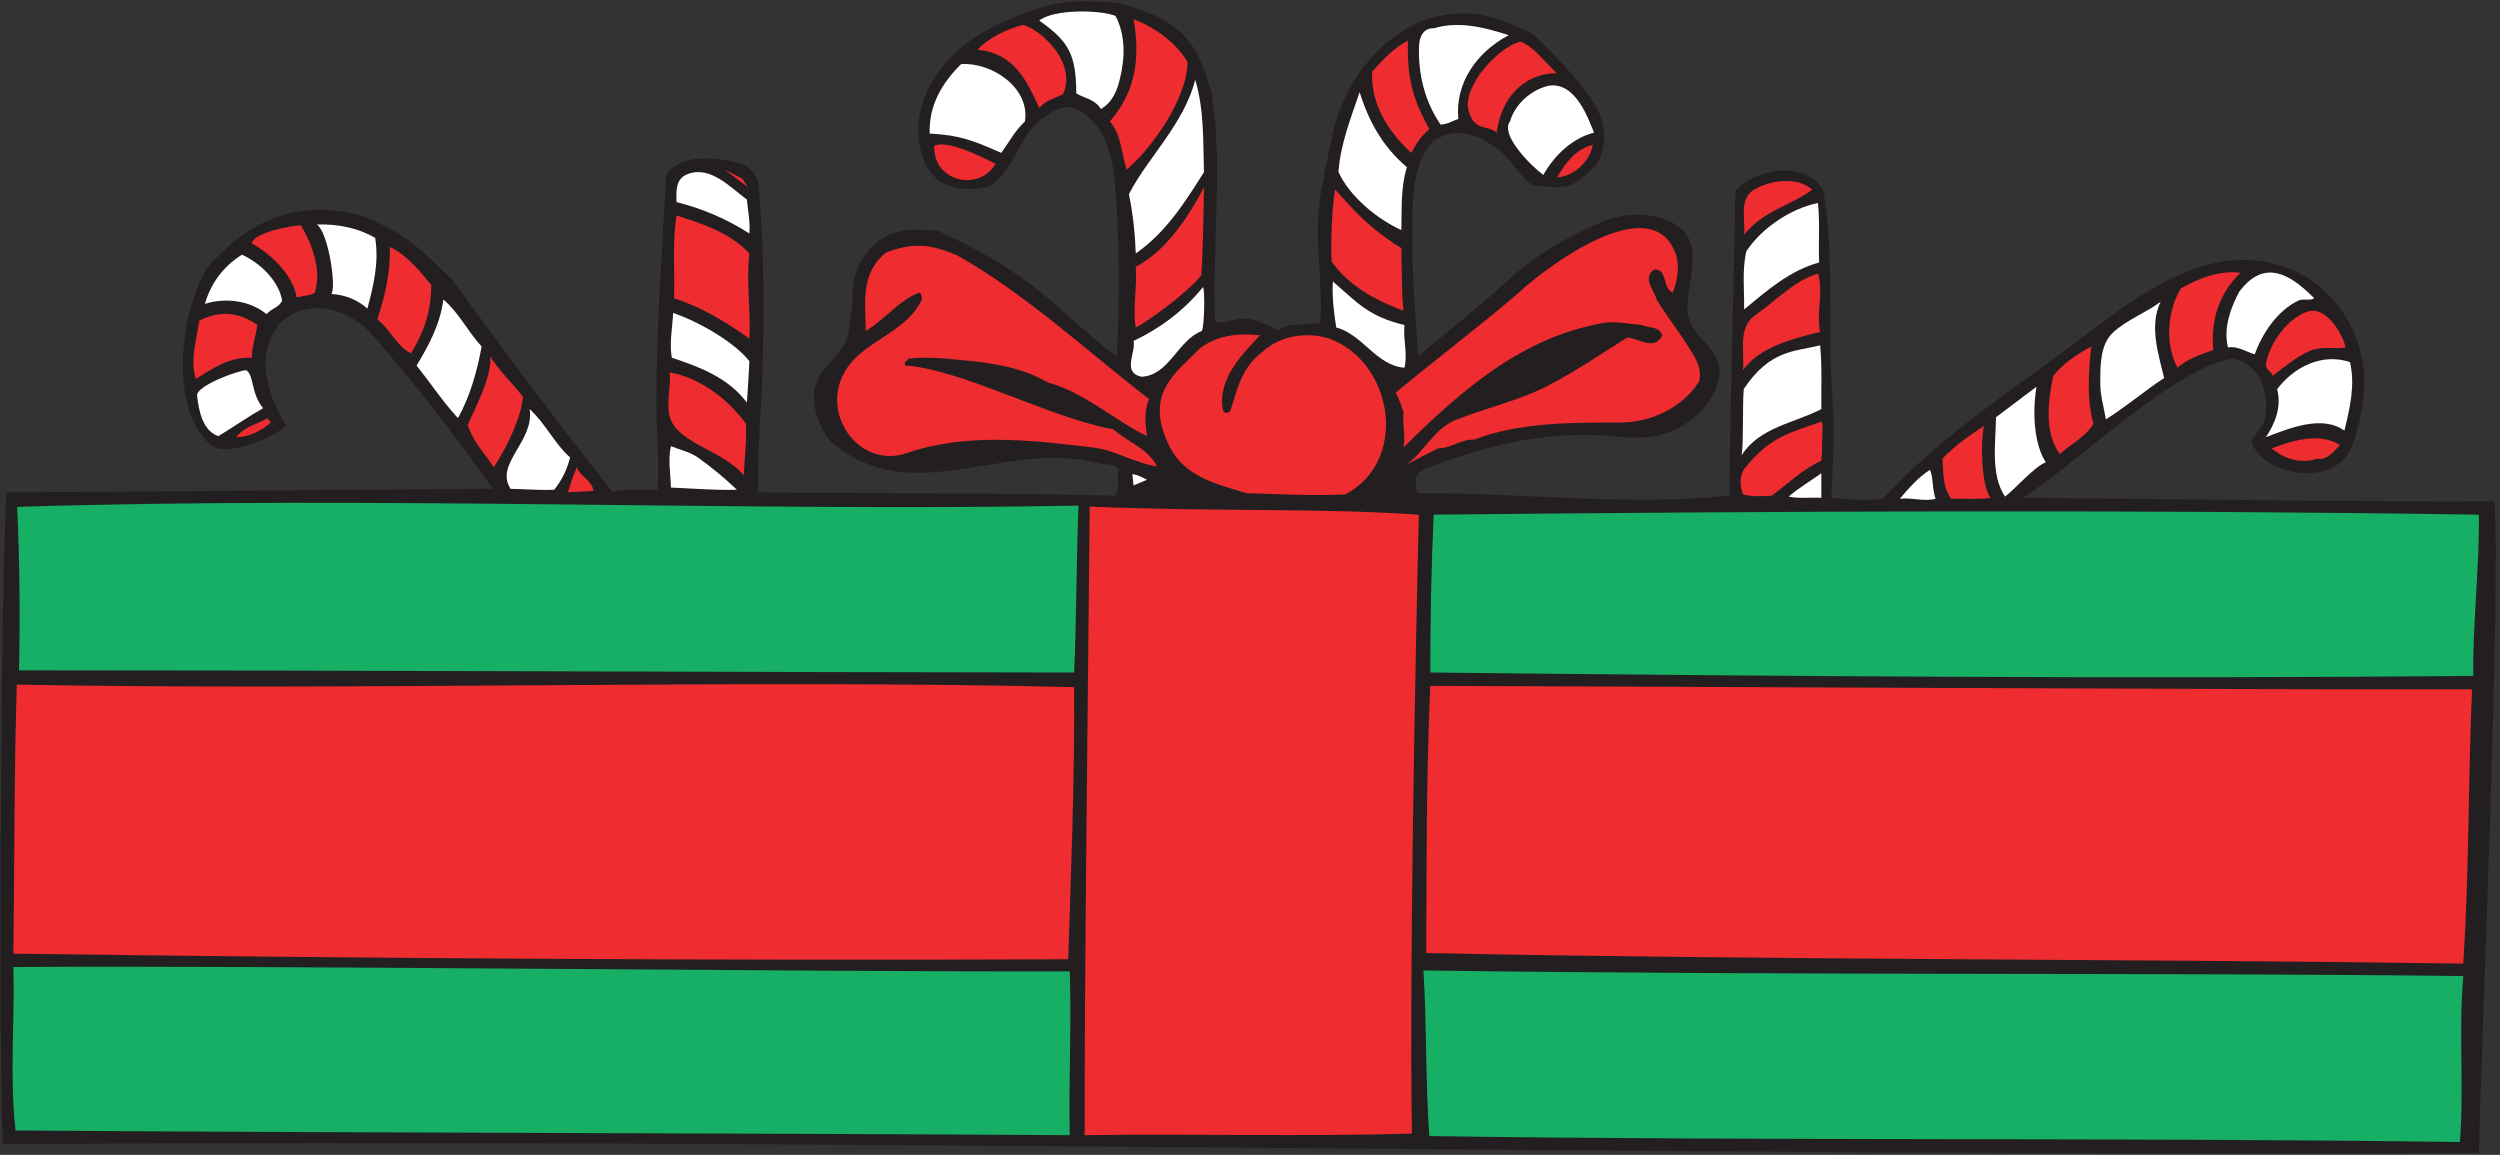 <?xml version="1.0" encoding="UTF-8" standalone="no"?>
<svg
   xmlns:dc="http://purl.org/dc/elements/1.1/"
   xmlns:cc="http://creativecommons.org/ns#"
   xmlns:rdf="http://www.w3.org/1999/02/22-rdf-syntax-ns#"
   xmlns:svg="http://www.w3.org/2000/svg"
   xmlns="http://www.w3.org/2000/svg"
   viewBox="0 0 770.667 356"
   height="356"
   width="770.667"
   xml:space="preserve"
   id="svg2"
   version="1.1"><rect x="0" y="0" width="770.667" height="356" fill="#333333" stroke="none"/><defs
     id="defs6" /><g
     transform="matrix(1.333,0,0,-1.333,0,356)"
     id="g10"><g
       transform="scale(0.1)"
       id="g12"><path
         id="path14"
         style="fill:#231f20;fill-opacity:1;fill-rule:evenodd;stroke:none"
         d="m 2530.8,2667.04 c 28.08,-1.44 59.76,-0.72 87.84,-12.96 148.32,-43.2 159.84,-128.88 184.32,-201.6 25.2,-175.68 0,-350.64 7.2,-526.32 46.8,-7.92 48.96,33.12 147.6,-20.16 14.4,20.16 77.04,12.24 95.76,18 6.48,103.68 -18,208.08 2.88,310.32 8.64,43.92 16.56,88.56 25.92,129.6 27.36,115.92 103.68,218.16 215.28,262.08 71.28,19.44 122.4,20.16 194.4,-10.8 23.04,-10.08 47.52,-15.84 66.96,-36 48.96,-50.4 99.36,-97.92 134.64,-160.56 22.32,-39.6 20.16,-91.44 0,-126.72 -59.76,-60.48 -68.4,-58.32 -149.76,-49.68 -35.28,23.76 -52.56,69.84 -90.72,90.72 -65.52,46.8 -105.84,29.52 -137.52,12.96 -55.44,-59.76 -48.24,-146.88 -48.96,-227.52 -1.44,-90.72 7.2,-181.44 12.96,-272.16 66.96,58.32 138.24,111.6 204.48,173.52 65.52,61.2 144.72,105.84 225.36,139.68 54.72,23.04 137.52,21.6 181.44,-20.88 51.12,-50.4 2.88,-134.64 12.96,-196.56 8.64,-51.12 71.28,-74.16 72.72,-129.6 0,-11.52 -3.6,-26.64 -7.92,-38.88 -25.2,-63.36 -93.6,-108 -158.4,-113.76 -42.48,-4.32 -84.96,3.6 -126.72,5.04 -133.2,3.6 -251.28,-28.08 -365.04,-69.84 -17.28,-6.48 -43.92,-11.52 -44.64,-36.72 2.16,-5.76 -3.6,-22.32 5.76,-28.08 239.76,1.44 482.4,-30.24 720,-5.76 0.72,180.72 11.52,555.12 13.68,705.6 47.52,51.84 164.16,71.28 203.76,-0.72 25.92,-160.56 8.64,-321.84 20.88,-484.56 5.76,-74.16 0.72,-149.76 -2.88,-225.36 39.6,-3.6 79.92,-7.92 119.52,-2.16 131.76,144 288.72,244.08 439.92,357.12 142.56,106.56 314.64,250.56 502.56,173.52 97.2,-38.88 156.96,-131.04 169.2,-230.4 5.76,-55.44 -8.64,-144 -33.84,-191.52 -26.64,-48.96 -90.72,-56.88 -140.4,-43.92 -36,9.36 -71.28,29.52 -85.68,66.96 9.36,22.32 31.68,33.84 33.84,64.8 4.32,55.44 -14.4,114.48 -74.88,127.44 -127.44,-12.96 -363.6,-243.36 -486.72,-321.84 254.16,-1.44 836.64,-10.08 1090.08,-7.92 C 5783.76,1308.4 5739.12,278.801 5732.64,4.48 3833.28,-3.441 1933.2,37.602 6.48,24.641 -2.879,178.719 0.719,1320.64 15.121,1532.32 c 352.801,0.72 773.277,6.48 1124.639,7.92 -85.68,122.4 -176.401,238.32 -275.041,352.08 -28.078,32.4 -61.918,54 -100.797,62.64 -43.922,10.08 -93.602,-2.88 -121.684,-38.88 -37.437,-51.84 -43.918,-124.56 19.442,-230.4 -36,-28.8 -119.52,-65.52 -167.039,-49.68 -130.321,100.08 -55.442,396 5.039,437.76 99.359,102.24 208.8,131.76 334.082,98.64 100.078,-37.44 142.558,-79.92 215.278,-152.64 118.8,-164.16 240.48,-326.16 367.92,-487.44 30.96,10.08 69.12,3.6 103.68,5.76 5.04,66.96 -2.88,134.64 -2.88,201.6 0,176.4 13.68,353.52 23.04,528.48 40.32,49.68 113.04,37.44 168.48,25.92 20.16,-4.32 32.4,-23.04 43.92,-38.88 13.68,-140.4 13.68,-282.24 10.8,-421.92 -2.16,-100.8 -12.96,-200.16 -10.8,-300.96 274.32,-3.6 549.36,-0.72 824.4,-7.92 15.12,16.56 2.88,43.2 10.08,62.64 -13.68,10.8 -32.4,8.64 -49.68,12.96 -217.44,55.44 -435.6,-114.48 -621.36,54 -28.08,41.04 -49.68,99.36 -20.88,147.6 21.6,36 63.36,61.2 67.68,106.56 2.16,25.2 8.64,51.84 7.92,74.88 -2.88,63.36 36,128.16 92.88,147.6 34.56,12.24 70.56,9.36 106.56,5.76 79.92,-37.44 157.68,-79.2 227.52,-134.64 63.36,-50.4 118.8,-107.28 184.32,-155.52 6.48,135.36 7.2,271.44 -5.04,406.8 -6.48,64.08 -25.2,135.36 -88.56,165.6 -25.92,12.24 -53.28,-4.32 -72,-18 -65.52,-41.76 -64.8,-118.08 -127.44,-160.56 -70.56,-18 -134.64,-2.16 -157.68,72 -37.44,125.28 55.44,243.36 162.72,295.2 77.76,38.16 148.32,66.24 236.16,59.76" /><path
         id="path16"
         style="fill:#ffffff;fill-opacity:1;fill-rule:evenodd;stroke:none"
         d="m 2579.76,2633.92 c 23.04,-43.92 22.32,-97.2 10.08,-145.44 -5.76,-26.64 -18,-55.44 -43.92,-69.84 -14.4,23.04 -37.44,24.48 -56.88,36 -0.72,88.56 -15.84,119.52 -85.68,168.48 33.12,26.64 139.68,25.2 176.4,10.8" /><path
         id="path18"
         style="fill:#ef2c30;fill-opacity:1;fill-rule:evenodd;stroke:none"
         d="m 2746.08,2527.36 c 0,-83.52 -80.64,-197.28 -140.4,-249.12 -12.96,39.6 -12.24,80.64 -38.88,111.6 41.04,48.24 76.32,116.64 54.72,236.16 47.52,-17.28 98.64,-54 124.56,-98.64" /><path
         id="path20"
         style="fill:#ef2c30;fill-opacity:1;fill-rule:evenodd;stroke:none"
         d="m 2458.08,2452.48 c -18.72,-8.64 -41.04,-14.4 -54.72,-31.68 -29.52,64.8 -59.04,127.44 -142.56,134.64 18,22.32 66.96,49.68 106.56,57.6 47.52,-15.84 123.12,-92.16 90.72,-160.56" /><path
         id="path22"
         style="fill:#ffffff;fill-opacity:1;fill-rule:evenodd;stroke:none"
         d="m 3489.12,2589.28 c -74.16,-38.88 -124.56,-110.88 -116.64,-193.68 -11.52,-3.6 -25.92,-12.96 -41.04,-12.96 -36,52.56 -52.56,115.92 -49.68,183.6 0.72,18.72 10.08,40.32 33.84,38.88 58.32,18 120.24,1.44 173.52,-15.84" /><path
         id="path24"
         style="fill:#ef2c30;fill-opacity:1;fill-rule:evenodd;stroke:none"
         d="m 3305.52,2371.84 c -19.44,-15.84 -30.96,-34.56 -41.76,-54.72 -52.56,48.24 -93.6,110.88 -90.72,187.2 25.2,29.52 50.4,54.72 82.8,72.72 -1.44,-87.12 9.36,-131.76 49.68,-205.2" /><path
         id="path26"
         style="fill:#ef2c30;fill-opacity:1;fill-rule:evenodd;stroke:none"
         d="m 3600.72,2501.44 c -81.36,-0.72 -129.6,-61.92 -139.68,-137.52 -22.32,20.16 -55.44,-0.72 -66.96,60.48 -1.44,66.96 87.84,146.88 123.84,149.76 33.12,-15.12 54.72,-48.24 82.8,-72.72" /><path
         id="path28"
         style="fill:#ffffff;fill-opacity:1;fill-rule:evenodd;stroke:none"
         d="m 2370.24,2389.84 c -23.76,-22.32 -36.72,-48.24 -54.72,-72.72 -65.52,28.8 -95.76,41.04 -165.6,44.64 -2.16,64.08 27.36,115.92 72.72,160.56 69.84,5.04 159.84,-54 147.6,-132.48" /><path
         id="path30"
         style="fill:#ffffff;fill-opacity:1;fill-rule:evenodd;stroke:none"
         d="m 2784.24,2272.48 c -42.48,-66.96 -86.4,-138.24 -157.68,-187.92 -1.44,43.92 -6.48,92.88 -15.84,136.8 41.04,82.08 127.44,162 153.36,264.96 20.88,-70.56 18,-141.84 20.16,-213.84" /><path
         id="path32"
         style="fill:#ffffff;fill-opacity:1;fill-rule:evenodd;stroke:none"
         d="m 3686.4,2363.92 c -49.68,-12.24 -92.16,-52.56 -117.36,-97.92 -32.4,24.48 -100.08,94.32 -77.04,123.84 11.52,40.32 49.68,74.16 90.72,82.8 61.92,7.92 90,-76.32 103.68,-108.72" /><path
         id="path34"
         style="fill:#ffffff;fill-opacity:1;fill-rule:evenodd;stroke:none"
         d="m 3253.68,2284 c -15.12,-47.52 -11.52,-99.36 -12.96,-145.44 -56.88,25.92 -120.24,78.48 -145.44,134.64 5.04,66.24 28.8,124.56 48.96,184.32 20.16,-64.8 52.56,-126 109.44,-173.52" /><path
         id="path36"
         style="fill:#ef2c30;fill-opacity:1;fill-rule:evenodd;stroke:none"
         d="m 2302.56,2291.92 c -27.36,-47.52 -96.48,-51.12 -129.6,-5.76 -9.36,13.68 -12.24,29.52 -12.96,46.8 31.68,16.56 116.64,-28.8 142.56,-41.04" /><path
         id="path38"
         style="fill:#ef2c30;fill-opacity:1;fill-rule:evenodd;stroke:none"
         d="m 3683.52,2335.84 c -7.2,-39.6 -43.2,-72 -82.8,-75.6 20.16,33.84 41.76,64.8 82.8,75.6" /><path
         id="path40"
         style="fill:#ffffff;fill-opacity:1;fill-rule:evenodd;stroke:none"
         d="m 1727.28,2209.12 c 2.16,-26.64 7.92,-50.4 5.76,-78.48 -52.56,33.84 -108.72,57.6 -168.48,72.72 -0.72,25.2 -2.88,54 25.92,64.8 52.56,20.16 99.36,-31.68 136.8,-59.04" /><path
         id="path42"
         style="fill:#ef2c30;fill-opacity:1;fill-rule:evenodd;stroke:none"
         d="m 1729.44,2237.92 -53.28,40.32 40.32,-20.88 12.96,-19.44" /><path
         id="path44"
         style="fill:#ef2c30;fill-opacity:1;fill-rule:evenodd;stroke:none"
         d="m 4191.12,2232.16 c -54,-39.6 -108,-45.36 -157.68,-103.68 3.6,33.12 -12.96,82.08 23.04,103.68 36,21.6 99.36,30.96 134.64,0" /><path
         id="path46"
         style="fill:#ef2c30;fill-opacity:1;fill-rule:evenodd;stroke:none"
         d="m 2777.76,2033.44 c -33.12,-40.32 -117.36,-102.24 -151.2,-120.24 -7.92,41.76 3.6,91.44 0,140.4 71.28,37.44 121.68,115.92 157.68,183.6 -0.72,-43.2 -2.16,-162 -6.48,-203.76" /><path
         id="path48"
         style="fill:#ef2c30;fill-opacity:1;fill-rule:evenodd;stroke:none"
         d="m 3240.72,2096.8 c 1.44,-40.32 0,-102.96 5.04,-144.72 -68.4,25.2 -127.44,59.04 -166.32,113.76 -2.16,43.92 0.72,122.4 7.92,166.32 25.2,-24.48 62.64,-79.2 153.36,-135.36" /><path
         id="path50"
         style="fill:#ffffff;fill-opacity:1;fill-rule:evenodd;stroke:none"
         d="m 4204.08,2201.2 c 5.04,-46.08 0.72,-91.44 2.88,-137.52 -67.68,-18.72 -118.08,-62.64 -173.52,-108.72 0.72,44.64 -5.04,90 5.04,134.64 37.44,56.16 105.12,99.36 165.6,111.6" /><path
         id="path52"
         style="fill:#ef2c30;fill-opacity:1;fill-rule:evenodd;stroke:none"
         d="m 1733.04,2084.56 c -7.92,-65.52 3.6,-131.76 0,-197.28 -54.72,39.6 -111.6,73.44 -174.24,93.6 2.16,64.08 -4.32,132.48 5.76,191.52 59.76,-19.44 122.4,-38.88 168.48,-87.84" /><path
         id="path54"
         style="fill:#ffffff;fill-opacity:1;fill-rule:evenodd;stroke:none"
         d="m 867.602,2120.56 c 9.359,-57.6 -4.321,-112.32 -18,-163.44 -23.762,20.88 -51.84,31.68 -83.524,33.84 12.242,12.24 -5.758,140.4 -33.117,160.56 48.961,1.44 95.039,-7.92 134.641,-30.96" /><path
         id="path56"
         style="fill:#ef2c30;fill-opacity:1;fill-rule:evenodd;stroke:none"
         d="m 696.238,2149.36 c 25.922,-45.36 48.242,-102.24 31.684,-155.52 -10.082,-7.2 -28.082,-7.2 -41.762,-10.8 -9.359,51.84 -57.601,99.36 -103.68,124.56 2.161,25.2 95.758,42.48 113.758,41.76" /><path
         id="path58"
         style="fill:#ef2c30;fill-opacity:1;fill-rule:evenodd;stroke:none"
         d="m 3872.88,2089.6 c 12.96,-29.52 7.2,-68.4 -5.04,-95.76 -25.2,13.68 -10.08,53.28 -41.76,54 -29.52,-20.16 -0.72,-48.24 5.04,-69.84 22.32,-37.44 46.8,-66.96 69.84,-103.68 15.84,-24.48 36,-52.56 28.8,-84.96 -37.44,-61.2 -112.32,-95.76 -181.44,-95.76 -117.36,0 -237.6,0 -339.12,-39.6 -30.96,1.44 -55.44,-20.88 -83.52,-20.16 l -72,-36.72 c 39.6,28.8 63.36,82.08 110.88,101.52 72.72,29.52 150.48,45.36 220.32,82.8 61.92,32.4 119.52,72 178.56,108.72 25.92,-2.16 64.08,-31.68 80.64,5.04 -7.2,22.32 -30.96,15.84 -46.8,23.76 -29.52,2.16 -60.48,9.36 -87.84,5.04 -191.52,-33.12 -330.48,-156.96 -463.68,-288 5.04,27.36 -2.88,55.44 0,80.64 -5.04,15.84 -10.08,31.68 -18,46.08 94.32,78.48 190.8,150.48 284.4,231.12 64.08,59.76 300.96,237.6 360.72,95.76" /><path
         id="path60"
         style="fill:#ef2c30;fill-opacity:1;fill-rule:evenodd;stroke:none"
         d="m 2214.72,2079.52 c 159.84,-90.72 296.64,-218.88 442.8,-331.92 -12.24,-26.64 -9.36,-56.16 -5.04,-85.68 -78.48,38.88 -146.16,102.24 -230.4,124.56 -69.84,41.76 -155.52,47.52 -233.28,54.72 -28.08,2.16 -60.48,3.6 -87.84,0 -4.32,-5.04 -10.8,-8.64 -7.92,-15.84 128.88,-7.92 334.08,-120.96 481.68,-147.6 33.12,-29.52 81.36,-44.64 100.8,-85.68 -55.44,8.64 -94.32,37.44 -149.76,43.92 -142.56,17.28 -293.04,33.84 -427.68,-12.96 -106.56,-36.72 -194.4,79.92 -150.48,176.4 38.88,84.24 142.56,92.88 184.32,178.56 -0.72,5.76 0.72,12.24 -5.76,15.84 -43.92,-15.12 -79.92,-61.92 -123.84,-88.56 -1.44,66.24 -12.24,134.64 46.8,181.44 63.36,24.48 106.56,18.72 165.6,-7.2" /><path
         id="path62"
         style="fill:#ef2c30;fill-opacity:1;fill-rule:evenodd;stroke:none"
         d="m 997.199,2011.84 c 0.723,-59.76 -17.277,-110.88 -46.801,-158.4 -33.117,16.56 -47.519,55.44 -77.757,78.48 17.281,52.56 30.961,110.16 28.8,167.76 40.321,-18.72 73.438,-60.48 95.758,-87.84" /><path
         id="path64"
         style="fill:#ffffff;fill-opacity:1;fill-rule:evenodd;stroke:none"
         d="m 652.32,1975.84 c -5.761,-15.84 -25.199,-18.72 -36,-31.68 -38.16,31.68 -95.039,38.88 -142.558,23.76 12.957,43.92 38.879,84.24 85.679,113.76 40.321,-18 84.957,-59.04 92.879,-105.84" /><path
         id="path66"
         style="fill:#ef2c30;fill-opacity:1;fill-rule:evenodd;stroke:none"
         d="m 5181.12,2039.92 c -48.24,-47.52 -69.12,-107.28 -62.64,-178.56 -28.8,-10.8 -58.32,-19.44 -82.8,-41.04 -29.52,55.44 -23.76,131.04 7.92,183.6 41.76,23.04 87.12,41.76 137.52,36" /><path
         id="path68"
         style="fill:#ef2c30;fill-opacity:1;fill-rule:evenodd;stroke:none"
         d="m 4209.12,1903.12 c -61.2,-15.12 -138.96,-33.84 -178.56,-88.56 5.04,39.6 -13.68,97.92 28.8,127.44 46.8,32.4 90,79.92 144.72,95.76 13.68,-41.04 -4.32,-90 5.04,-134.64" /><path
         id="path70"
         style="fill:#ffffff;fill-opacity:1;fill-rule:evenodd;stroke:none"
         d="m 5351.76,1980.88 c -10.8,-6.48 -23.76,0 -36,-5.04 -48.96,-23.04 -84.24,-76.32 -101.52,-124.56 -20.16,5.76 -40.32,20.16 -61.92,15.84 -10.8,44.64 5.76,90.72 25.92,128.88 51.84,68.4 106.56,53.28 173.52,-15.12" /><path
         id="path72"
         style="fill:#ffffff;fill-opacity:1;fill-rule:evenodd;stroke:none"
         d="m 3247.92,1918.96 c -3.6,-31.68 7.92,-66.24 0,-98.64 -65.52,5.04 -96.48,77.04 -157.68,92.88 -5.04,31.68 -10.08,69.12 -7.92,106.56 57.6,-49.68 82.08,-80.64 165.6,-100.8" /><path
         id="path74"
         style="fill:#ffffff;fill-opacity:1;fill-rule:evenodd;stroke:none"
         d="m 2779.2,1905.28 c -56.16,-21.6 -74.88,-102.96 -139.68,-105.84 -45.36,10.08 -12.24,55.44 -18,82.8 59.04,28.08 115.2,68.4 160.56,124.56 5.04,-8.64 2.88,-93.6 -2.88,-101.52" /><path
         id="path76"
         style="fill:#ffffff;fill-opacity:1;fill-rule:evenodd;stroke:none"
         d="m 1113.84,1869.28 c -10.8,-57.6 -25.92,-113.04 -54.72,-165.6 -35.28,38.16 -64.081,82.08 -95.761,121.68 28.801,47.52 54.721,95.76 61.921,152.64 35.28,-29.52 56.16,-73.44 88.56,-108.72" /><path
         id="path78"
         style="fill:#ffffff;fill-opacity:1;fill-rule:evenodd;stroke:none"
         d="m 4996.8,1972.96 c -27.36,-55.44 -5.04,-121.68 7.92,-176.4 -47.52,-31.68 -87.12,-65.52 -134.64,-95.76 -5.04,28.8 -13.68,58.32 -12.96,85.68 0,41.76 0,89.28 30.96,116.64 33.12,29.52 74.16,43.92 108.72,69.84" /><path
         id="path80"
         style="fill:#ef2c30;fill-opacity:1;fill-rule:evenodd;stroke:none"
         d="m 5424.48,1867.12 c -29.52,-4.32 -56.16,3.6 -82.8,-7.92 -30.96,-13.68 -59.76,-37.44 -85.68,-57.6 -3.6,10.08 -17.28,15.12 -15.84,26.64 7.92,47.52 48.24,105.12 95.76,121.68 41.76,14.4 80.64,-48.24 88.56,-82.8" /><path
         id="path82"
         style="fill:#ffffff;fill-opacity:1;fill-rule:evenodd;stroke:none"
         d="m 1733.04,1835.44 c -1.44,-30.24 -3.6,-63.36 -5.76,-95.76 -43.2,57.6 -110.16,82.8 -173.52,103.68 -6.48,32.4 1.44,69.12 2.88,103.68 56.88,-19.44 139.68,-65.52 176.4,-111.6" /><path
         id="path84"
         style="fill:#ef2c30;fill-opacity:1;fill-rule:evenodd;stroke:none"
         d="m 595.441,1918.96 c -4.32,-25.2 -12.961,-48.96 -12.961,-75.6 -51.121,2.88 -90,-24.48 -129.601,-48.96 -13.68,44.64 1.441,90 7.922,134.64 48.238,24.48 91.437,20.16 134.64,-10.08" /><path
         id="path86"
         style="fill:#ef2c30;fill-opacity:1;fill-rule:evenodd;stroke:none"
         d="m 2913.84,1895.2 c -42.48,-45.36 -99.36,-102.24 -85.68,-173.52 1.44,-7.2 11.52,-6.48 15.84,-2.88 13.68,30.24 20.16,97.92 74.88,137.52 41.76,40.32 115.2,50.4 168.48,25.92 136.8,-62.64 167.04,-279.36 23.76,-354.96 -76.32,-3.6 -152.64,0.72 -228.24,2.88 -66.24,20.16 -143.28,36.72 -178.56,108.72 -60.48,121.68 15.12,169.2 69.84,225.36 39.6,31.68 92.16,36.72 139.68,30.96" /><path
         id="path88"
         style="fill:#ffffff;fill-opacity:1;fill-rule:evenodd;stroke:none"
         d="m 4209.12,1872.16 c 5.04,-48.96 2.16,-98.64 2.88,-147.6 -62.64,-32.4 -142.56,-41.76 -184.32,-106.56 5.04,33.84 1.44,118.08 5.04,153.36 61.92,92.16 118.8,85.68 176.4,100.8" /><path
         id="path90"
         style="fill:#ef2c30;fill-opacity:1;fill-rule:evenodd;stroke:none"
         d="m 4836.24,1869.28 c -6.48,-59.76 -10.8,-122.4 5.04,-178.56 -15.12,-27.36 -51.84,-47.52 -77.76,-69.84 -36.72,47.52 -27.36,124.56 -15.12,180.72 22.32,28.08 56.16,51.12 87.84,67.68" /><path
         id="path92"
         style="fill:#ef2c30;fill-opacity:1;fill-rule:evenodd;stroke:none"
         d="m 1209.6,1752.64 c -4.32,-45.36 -33.84,-110.88 -67.68,-162.72 -24.48,37.44 -43.92,53.28 -60.48,97.2 17.28,41.04 55.44,109.44 52.56,159.12 21.6,-35.28 50.4,-60.48 75.6,-93.6" /><path
         id="path94"
         style="fill:#ffffff;fill-opacity:1;fill-rule:evenodd;stroke:none"
         d="m 5434.56,1833.28 c 12.24,-52.56 0,-105.84 -12.96,-158.4 -52.56,37.44 -129.6,4.32 -181.44,-15.12 20.88,31.68 36.72,69.12 25.92,110.88 38.88,51.84 104.4,84.24 168.48,62.64" /><path
         id="path96"
         style="fill:#ffffff;fill-opacity:1;fill-rule:evenodd;stroke:none"
         d="m 608.398,1726.72 c -35.277,-20.16 -66.957,-42.48 -103.679,-64.8 -36.719,13.68 -44.641,58.32 -48.957,93.6 -2.883,23.04 96.476,59.04 113.758,59.04 18.718,-12.96 10.082,-52.56 38.878,-87.84" /><path
         id="path98"
         style="fill:#ef2c30;fill-opacity:1;fill-rule:evenodd;stroke:none"
         d="m 1725.12,1690.72 c 2.16,-39.6 -3.6,-79.2 -5.04,-119.52 -50.4,61.92 -166.32,74.88 -173.52,147.6 -3.6,30.96 5.04,61.2 2.16,90.72 69.84,-12.96 132.48,-59.04 176.4,-118.8" /><path
         id="path100"
         style="fill:#ffffff;fill-opacity:1;fill-rule:evenodd;stroke:none"
         d="m 4731.12,1601.44 c -25.2,-8.64 -72,-62.64 -94.32,-79.2 -33.84,50.4 -21.6,123.12 -20.88,183.6 l 93.6,70.56 c -10.08,-61.92 -5.04,-133.92 21.6,-174.96" /><path
         id="path102"
         style="fill:#ffffff;fill-opacity:1;fill-rule:evenodd;stroke:none"
         d="m 1318.32,1612.96 c -6.48,-27.36 -18.72,-52.56 -36.72,-74.88 -33.12,-1.44 -67.68,1.44 -100.8,2.16 -38.16,56.88 56.16,110.88 43.92,184.32 35.28,-30.96 59.04,-82.08 93.6,-111.6" /><path
         id="path104"
         style="fill:#ef2c30;fill-opacity:1;fill-rule:evenodd;stroke:none"
         d="m 626.398,1693.6 c -22.32,-19.44 -50.398,-33.84 -79.918,-33.84 19.442,25.2 48.239,29.52 72,43.92 l 7.918,-10.08" /><path
         id="path106"
         style="fill:#ef2c30;fill-opacity:1;fill-rule:evenodd;stroke:none"
         d="m 4214.88,1687.84 c -1.44,-27.36 0,-54.72 -2.88,-82.8 -44.64,-20.16 -75.6,-51.84 -114.48,-80.64 -23.76,-1.44 -45.36,-2.88 -66.96,2.88 -7.92,23.04 -8.64,46.8 7.92,64.8 56.88,69.84 102.24,77.76 173.52,103.68 l 2.88,-7.92" /><path
         id="path108"
         style="fill:#ef2c30;fill-opacity:1;fill-rule:evenodd;stroke:none"
         d="m 4587.84,1685.68 c -7.2,-37.44 -7.2,-133.2 15.12,-166.32 -25.92,-4.32 -60.48,-1.44 -90.72,-2.16 -20.16,26.64 -18,61.92 -20.16,92.88 29.52,30.96 62.64,53.28 95.76,75.6" /><path
         id="path110"
         style="fill:#ef2c30;fill-opacity:1;fill-rule:evenodd;stroke:none"
         d="m 5411.52,1641.76 c -12.96,-14.4 -31.68,-36.72 -51.84,-31.68 -37.44,-12.24 -74.88,-2.16 -106.56,23.76 49.68,18 109.44,37.44 158.4,7.92" /><path
         id="path112"
         style="fill:#ffffff;fill-opacity:1;fill-rule:evenodd;stroke:none"
         d="m 1613.52,1612.96 c 31.68,-22.32 63.36,-48.96 90.72,-74.88 -51.12,-1.44 -102.24,2.88 -152.64,5.04 -0.72,31.68 -7.2,64.08 0,95.76 20.88,-8.64 43.2,-12.96 61.92,-25.92" /><path
         id="path114"
         style="fill:#ef2c30;fill-opacity:1;fill-rule:evenodd;stroke:none"
         d="m 1372.32,1535.2 -59.04,-2.88 c 6.48,19.44 11.52,38.88 20.88,57.6 7.2,-20.88 36.72,-31.68 38.16,-54.72" /><path
         id="path116"
         style="fill:#ffffff;fill-opacity:1;fill-rule:evenodd;stroke:none"
         d="m 4476.24,1517.2 c -28.08,-7.2 -55.44,3.6 -82.8,0 19.44,23.04 42.48,49.68 69.84,66.96 7.92,-18 5.04,-46.08 12.96,-66.96" /><path
         id="path118"
         style="fill:#ffffff;fill-opacity:1;fill-rule:evenodd;stroke:none"
         d="m 4212,1519.36 c -25.2,1.44 -51.84,-2.16 -75.6,2.88 24.48,20.88 50.4,36 75.6,54 v -56.88" /><path
         id="path120"
         style="fill:#ffffff;fill-opacity:1;fill-rule:evenodd;stroke:none"
         d="m 2652.48,1561.12 -30.96,-12.96 -2.88,25.92 c 12.96,-1.44 23.04,-7.2 33.84,-12.96" /><path
         id="path122"
         style="fill:#17ae65;fill-opacity:1;fill-rule:evenodd;stroke:none"
         d="m 2494.08,1501.36 c -5.04,-128.16 -4.32,-257.04 -10.08,-385.92 -813.6,0.72 -1627.199,5.04 -2440.078,5.04 2.879,126 1.438,254.88 -4.32,378 830.16,25.92 1682.638,-11.52 2454.478,2.88" /><path
         id="path124"
         style="fill:#ef2c30;fill-opacity:1;fill-rule:evenodd;stroke:none"
         d="m 3281.04,1480.48 c -9.36,-407.52 -21.6,-1051.199 -15.84,-1431.359 -250.56,-7.199 -506.88,0 -756.72,-3.602 -1.44,295.2 8.64,1128.241 11.52,1453.68 282.96,-12.24 527.76,-2.88 761.04,-18.72" /><path
         id="path126"
         style="fill:#17ae65;fill-opacity:1;fill-rule:evenodd;stroke:none"
         d="m 5732.64,1480.48 c 1.44,-123.84 -14.4,-248.4 -12.96,-372.96 -804.24,-7.2 -1608.48,-0.72 -2412,7.92 0,121.68 2.16,244.08 7.92,365.04 797.04,7.92 1601.28,12.24 2417.04,0" /><path
         id="path128"
         style="fill:#ef2c30;fill-opacity:1;fill-rule:evenodd;stroke:none"
         d="m 2484,1081.6 c 1.44,-209.518 -7.2,-431.28 -13.68,-629.28 C 1659.6,448.719 840.961,454.48 30.961,465.281 33.84,672.641 32.398,880 38.879,1087.36 825.84,1072.96 1727.28,1100.32 2484,1081.6" /><path
         id="path130"
         style="fill:#ef2c30;fill-opacity:1;fill-rule:evenodd;stroke:none"
         d="m 5716.8,1076.56 c -9.36,-217.439 -6.48,-416.88 -20.16,-634.322 -801.36,11.524 -1597.68,7.922 -2398.32,24.481 0.72,210.242 0,408.242 9.36,617.761 404.64,-0.72 1960.56,-9.36 2409.12,-7.92" /><path
         id="path132"
         style="fill:#17ae65;fill-opacity:1;fill-rule:evenodd;stroke:none"
         d="m 2473.92,424.242 c 4.32,-126.004 -2.88,-263.523 0,-378.723 C 1661.04,50.559 848.16,50.559 36,56.32 21.602,182.32 34.559,308.32 30.961,434.32 587.52,438.641 1870.56,422.801 2473.92,424.242" /><path
         id="path134"
         style="fill:#17ae65;fill-opacity:1;fill-rule:evenodd;stroke:none"
         d="M 5696.64,413.441 C 5685.12,286 5698.8,157.84 5688.72,29.68 c -794.88,10.801 -1589.04,2.16 -2383.2,13.68 -9.36,126.723 -5.76,255.602 -13.68,383.039 894.96,-12.238 1697.04,-4.316 2404.8,-12.957" /></g></g></svg>